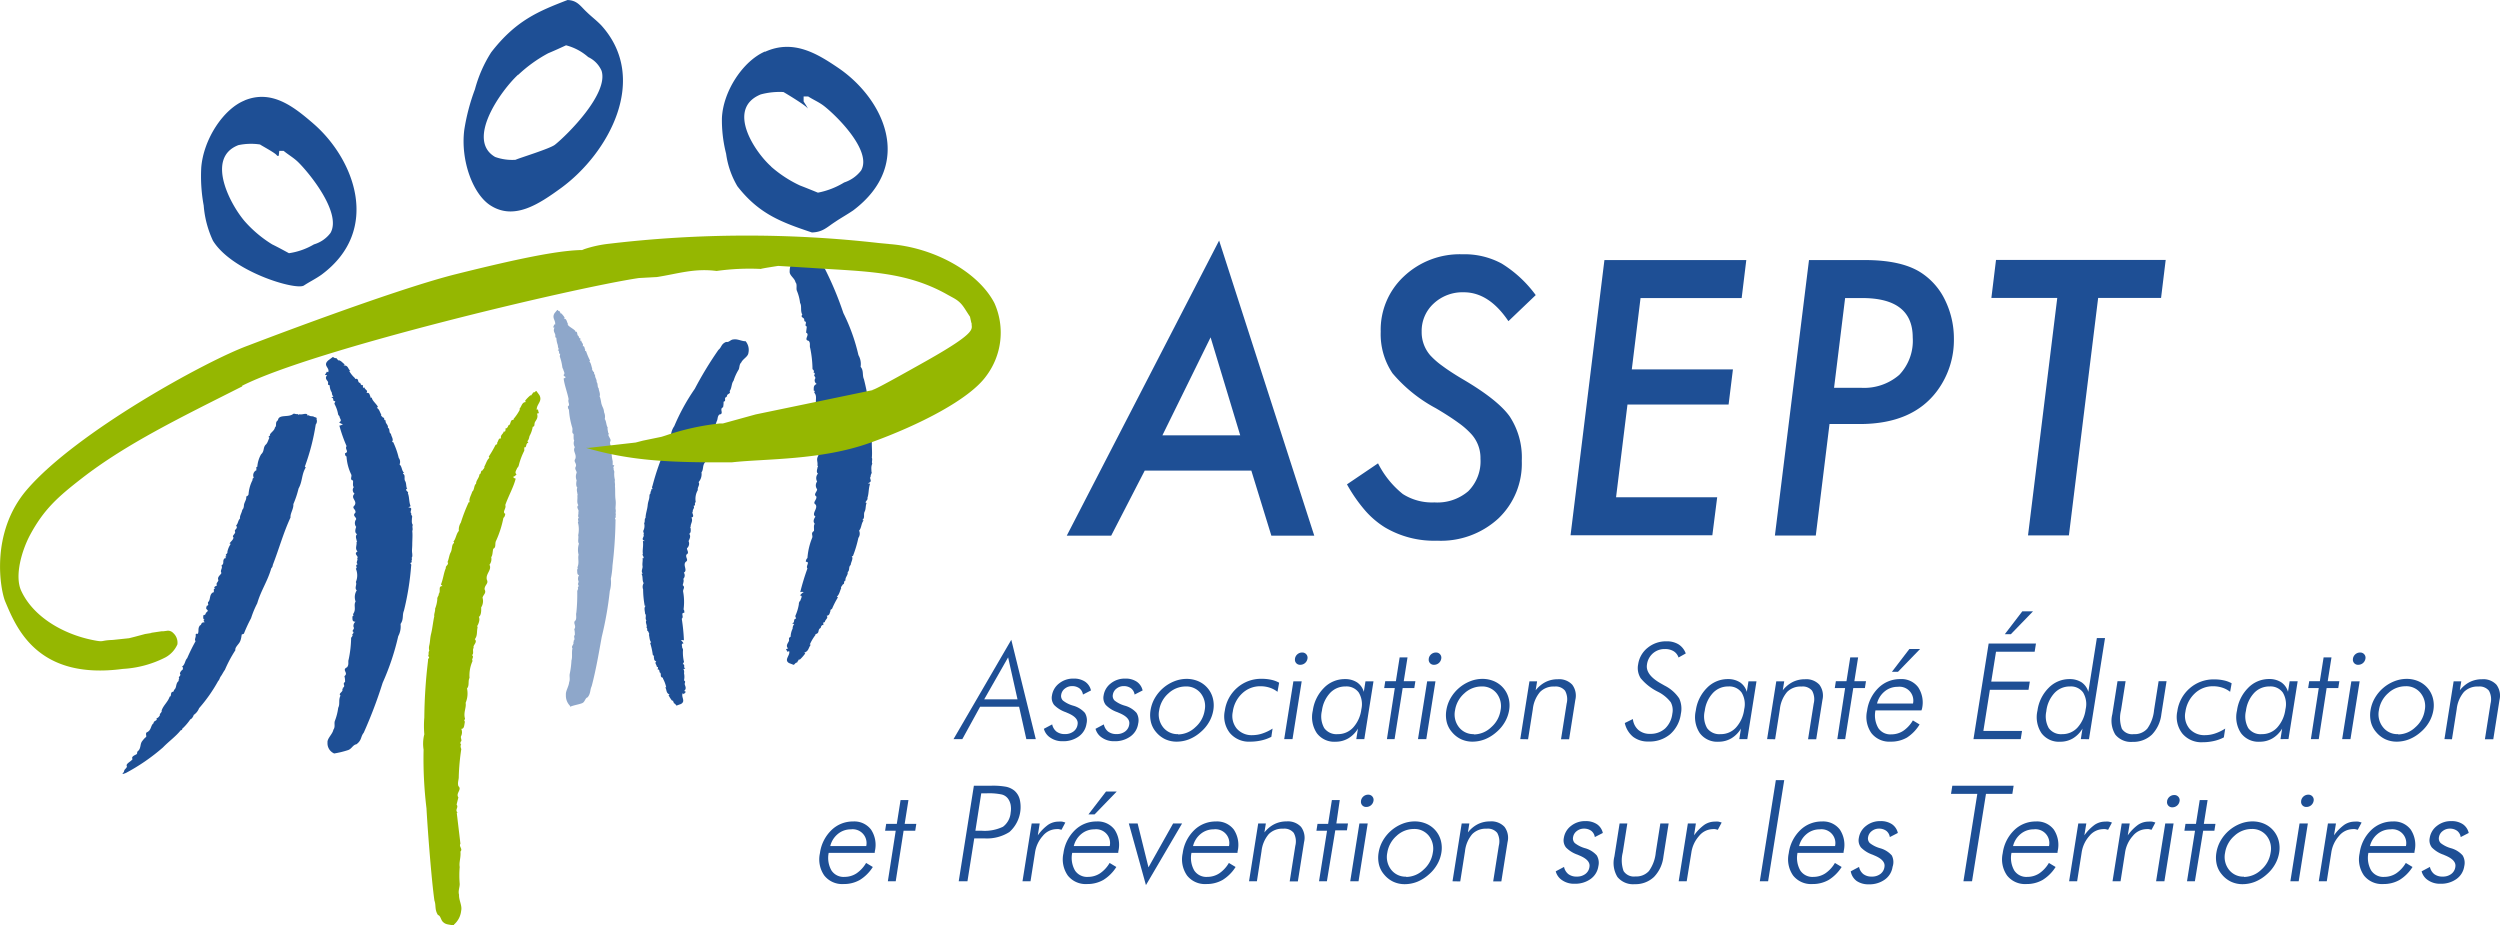 <?xml version="1.0"?>
<svg xmlns="http://www.w3.org/2000/svg" viewBox="0 0 346.09 128.05" width="200" height="74"><title>logo-asept</title><path d="M78.9,117.7a2,2,0,0,1-.56-1.5c-.05-.57.4-1.15.45-1.76.17-.4,0-.83.09-1.19a12,12,0,0,0,.23-1.82c.16-.51,0-1.06.14-1.68-.24-.29.26-.53.12-.85l.09-.14-.1,0c.38-.33-.05-.57.22-.87,0-.23,0-.46-.08-.8.37-.45-.29-.87.19-1.22.17-.4,0-.71.1-1.08a25.27,25.27,0,0,0,.12-3c.09-.14.17-.39.06-.48.1,0,.18-.28.07-.37s.17-.39,0-.6a1,1,0,0,1,.13-.74c-.31,0-.24-.41-.28-.75.19-.16,0-.23.07-.37.25-.65,0-1.17.14-1.68a2.72,2.72,0,0,1,.05-1.54c-.23-.29,0-.83-.11-1.15A3.86,3.86,0,0,0,80,92.3c.19-.16-.15-.43.14-.62-.22-.18,0-.6-.08-.8.18-.28-.37-.61,0-.94-.25-.41-.08-.8-.13-1.26v-.12c.1,0,0-.11,0-.23s-.16-.55,0-.83c-.22-.18-.17-.67-.1-1a1.31,1.31,0,0,1,0-1.05c0-.34-.36-.5-.09-.92.06-.48-.37-.61-.1-1,.24-.65-.41-1.07-.06-1.63a1,1,0,0,1-.09-.91c-.13-.2-.06-.58-.09-.92-.32-.15-.06-.57-.19-.9a10.7,10.7,0,0,1-.45-2.47c-.11-.09-.12-.21-.15-.44.39-.21-.06-.57.11-1-.2-1-.6-2-.69-2.88a.41.41,0,0,0,.29-.19c-.21-.07-.22-.18-.33-.27.29-.19.06-.48,0-.71s-.12-.2-.15-.43a6.9,6.9,0,0,0-.35-1.44l.06-.37c-.3.08,0-.46-.36-.49l.19-.16c-.11-.09-.14-.32-.16-.55a3.14,3.14,0,0,1-.2-1c-.21-.06-.12-.2-.15-.43s-.36-.5-.1-1c-.2.05-.21-.06-.12-.2l.08-.26.11.09c.14-.62-.5-.93-.06-1.63l.37-.44c.1,0,.13.21.32.16,0,.11.12.2.13.32l.1,0a3.06,3.06,0,0,1,.47.59l-.09.14c.41,0,.36.5.59.79l-.1,0c.14.32.83.61,1.07.91v.11c.4-.1.16.55.47.59a.43.43,0,0,0,.14.32l.1,0c0,.12-.06.49.13.32,0,.34.35.38.18.78.3-.07.23.3.36.5-.09.14,0,.11.12.2a9.16,9.16,0,0,0,.54,1.28l-.09.14c.23.18.27.64.4,1-.09.14.14.32.15.43.2-.05,0,.34.25.41-.07.37.27.64.2,1,.22.18.07.69.29.86,0,.34.28.75.12,1.15.1,0,.24.91.24.91.17.66.32.6.39,1.28a1.44,1.44,0,0,1,.09.92c.23.29.19.89.42,1.19-.1,0,.05.65.07.76.22.18-.09.07.05.38l.23.45c.13.32-.15.36,0,.68-.11-.09.14.32.15.43s0,0-.1.14c.16.55.11,1.14.28,1.81l0,.54c.51,0-.08.2.15.49-.09.14.13.32.06.57a3.47,3.47,0,0,0,.1,1c-.08.25.06.57,0,.83.06.57,0,1.28.08,1.86s0,.83,0,1.29a1.26,1.26,0,0,1,0,.6c.12.2-.07.37.06.57-.29.19,0,.23-.06.49a58.47,58.47,0,0,1-.42,6.21,11.11,11.11,0,0,1-.23,1.82,4.32,4.32,0,0,1-.14,1.68,48.35,48.35,0,0,1-1.12,6.38c-.4,2.22-.79,4.54-1.39,6.81-.26.53-.11,1-.57,1.55-.3.07-.36.56-.65.75s-1.36.34-1.75.55" transform="translate(0 -20)" style="fill:#8ea7ca;fill-rule:evenodd"/><path d="M110.16,55.71a2.38,2.38,0,0,0-.84,1.83c-.07.61.7.95.8,1.53.28.3.07.82.19,1.16a6.19,6.19,0,0,1,.45,1.71c.27.43,0,1.07.31,1.62-.37.43.44.4.23.79l.15.09-.16,0c.63.12-.07.61.4.76l-.1.85c.62.25-.43,1,.36,1.13.29.31.09.7.21,1a15.11,15.11,0,0,1,.32,2.93c.15.09.29.31.11.46a.18.18,0,0,1,.12.33c0,.25.29.31.1.58a.57.57,0,0,0,.25.67c-.51.22-.38.55-.42.91.31.06,0,.25.12.34.43.52,0,1.19.31,1.62a1.66,1.66,0,0,0,.15,1.52c-.37.42.07.82-.13,1.22a2.59,2.59,0,0,1,0,1.92c.32.06-.22.51.26.55-.36.3.1.58-.09.85.3.18-.57.82.06.95-.38.55-.09.85-.15,1.34v.12c.16,0,0,.12,0,.25s-.23.64.07.82a.94.94,0,0,0-.12,1.1.88.88,0,0,0,0,1.07c0,.36-.56.7-.11,1,.11.46-.57.82-.12,1.1.43.52-.63,1.3,0,1.68-.19.27-.4.67-.1,1-.19.27-.07.61-.11,1-.52.33-.07.61-.27,1a9.09,9.09,0,0,0-.63,2.74.64.64,0,0,0-.22.52c.65,0-.07.61.22.92a32.12,32.12,0,0,0-1,3.29.64.64,0,0,1,.48,0c-.34.18-.35.3-.53.45.48,0,.11.46.08.7a.65.65,0,0,0-.22.52,6.45,6.45,0,0,1-.5,1.64l.12.34c-.49.09-.06.49-.56.69l.31.06a.93.93,0,0,0-.23.64,2.73,2.73,0,0,0-.28,1.13c-.34.18-.19.27-.22.52s-.56.7-.12,1.1c-.33.06-.34.18-.19.27l.13.22.18-.15c.26.55-.77,1.22,0,1.68l.62.24c.16,0,.19-.28.52-.33,0-.12.19-.27.2-.4l.17,0a6.11,6.11,0,0,0,.74-.85l-.15-.09c.67-.24.56-.7.93-1.12l-.16,0a6.31,6.31,0,0,1,.79-1.34l0-.12c.65-.12.23-.64.73-.85a.52.52,0,0,1,.21-.4l.16,0c0-.12-.11-.46.2-.39,0-.37.55-.58.25-.89.49-.09.37-.42.56-.7-.15-.09,0-.12.19-.28a12,12,0,0,1,.81-1.58l-.15-.09c.35-.3.41-.79.61-1.19-.15-.09.2-.4.22-.52.33-.06,0-.37.38-.55-.13-.34.4-.79.28-1.13.35-.3.08-.73.43-1,0-.36.42-.91.13-1.22l.17,0a16,16,0,0,0,.76-2.53,1,1,0,0,0,.1-1c.37-.43.27-1,.64-1.43-.16,0-.16,0-.15-.09.35-.3.08-.73.28-1.12s.09-.86.3-1.25c-.18.15-.16,0-.15-.09s.37-.42.22-.52c.23-.64.13-1.22.38-2l-.32-.06c.84-.27.07-.61.44-1-.15-.09.21-.4.07-.61,0-.37-.08-.7.12-1.1-.14-.21.07-.61-.07-.82.07-.61,0-1.31,0-1.92s-.07-.83,0-1.31c0-.12.05-.49-.09-.58.19-.27-.13-.33.06-.61-.48,0,0-.25-.11-.46a34,34,0,0,0-.95-6c-.26-.55,0-1.19-.46-1.71a2.49,2.49,0,0,0-.3-1.62,26,26,0,0,0-2.09-5.83,45.1,45.1,0,0,0-2.55-6.11c-.44-.4-.22-.92-1-1.26-.49.09-.6-.37-1.08-.4-.63-.13-1.31.23-2,.23" transform="translate(0 -20)" style="fill:#1e4f95;fill-rule:evenodd"/><path d="M103.19,67.2a1.88,1.88,0,0,1,.42,1.64c-.05.55-.77.83-1,1.35-.3.27-.21.74-.37,1a6.79,6.79,0,0,0-.69,1.52c-.31.38-.22,1-.55,1.44.25.39-.45.35-.34.71l-.15.08.14,0c-.57.1,0,.55-.48.67,0,.22,0,.44-.07.77-.58.21.2.93-.51,1-.3.27-.2.63-.36.92A15.67,15.67,0,0,0,98.48,81c-.15.08-.3.27-.17.41a.18.18,0,0,0-.17.3c0,.22-.3.27-.19.52a.63.63,0,0,1-.33.59c.4.2.23.5.2.82-.28.06,0,.22-.16.3-.46.45-.23,1.06-.55,1.44a1.68,1.68,0,0,1-.4,1.36c.24.39-.21.73-.1,1.09a2.46,2.46,0,0,0-.29,1.71c-.29,0,.1.47-.32.49.25.28-.19.52-.07.76-.29.16.35.75-.21.84.23.5-.07.77-.11,1.2v.11c-.14,0,0,.11,0,.22s.09.58-.2.74c.25.28.08.68-.09,1a.85.85,0,0,1-.22,1c0,.33.36.63-.07.87-.18.41.35.75-.09,1-.47.46.31,1.18-.27,1.5a.69.69,0,0,1-.08.87c.12.25,0,.55-.08.87.4.31,0,.54.06.9a7.83,7.83,0,0,1,.06,2.46c.12.14.11.25.1.46-.56,0,0,.55-.35.82a26,26,0,0,1,.3,3,.58.58,0,0,0-.42,0c.26.17.26.28.38.42-.42,0-.17.41-.2.62.13.14.12.25.1.47a5.57,5.57,0,0,0,.15,1.47l-.17.3c.41.09,0,.44.36.63l-.28.05a.75.75,0,0,1,.09.58,2.31,2.31,0,0,1,0,1c.26.17.12.25.1.47s.36.63-.09,1c.28.06.26.17.12.25l-.16.19-.13-.14c-.32.49.46,1.1-.27,1.5l-.58.21c-.14,0-.12-.25-.39-.31,0-.11-.12-.25-.11-.36l-.14,0a4.33,4.33,0,0,1-.49-.77l.15-.08c-.54-.23-.36-.64-.61-1l.14,0a4.63,4.63,0,0,0-.45-1.21v-.11c-.55-.12-.09-.58-.49-.78a.4.4,0,0,0-.11-.36l-.14,0c0-.11.17-.41-.11-.36,0-.32-.37-.52-.07-.79-.41-.09-.25-.38-.37-.63.15-.08,0-.11-.12-.25A9.25,9.25,0,0,0,90,109l.15-.08c-.25-.28-.22-.72-.32-1.07.15-.08-.11-.36-.1-.47-.27-.06,0-.33-.24-.5.17-.3-.22-.71,0-1-.25-.28.06-.66-.19-.93,0-.33-.21-.82.09-1.09l-.14,0a13,13,0,0,1-.22-2.27,1,1,0,0,1,.08-.87c-.25-.38-.06-.9-.31-1.29.14,0,.14,0,.15-.08-.25-.28.06-.66,0-1s.07-.77,0-1.12c.13.14.14,0,.15-.08s-.25-.39-.1-.47c-.09-.58.1-1.09,0-1.78l.28,0c-.68-.26,0-.55-.2-.93.15-.08-.11-.36,0-.55s.2-.62.09-1c.16-.19,0-.54.2-.73,0-.55.24-1.17.29-1.72s.2-.74.24-1.17c0-.11,0-.44.18-.51-.12-.25.17-.3.05-.55.42,0,0-.22.18-.41a34.49,34.49,0,0,1,1.87-5.37c.32-.49.23-1.06.69-1.52A2.6,2.6,0,0,1,93.34,79a28.64,28.64,0,0,1,2.84-5.17,50.56,50.56,0,0,1,3.28-5.4c.45-.35.35-.81,1.07-1.1.41.09.59-.32,1-.34.57-.1,1.1.24,1.66.25" transform="translate(0 -20)" style="fill:#1e4f95;fill-rule:evenodd"/><path d="M62.84,148a2.91,2.91,0,0,0,1-1.91c.17-.73-.34-1.48-.29-2.23-.16-.5.11-1.06.09-1.52a13.37,13.37,0,0,1,0-2.32c-.12-.65.19-1.34.1-2.13.37-.38-.25-.68,0-1.09l-.51-4.29.13,0c-.45-.42.18-.73-.15-1.12.07-.29.14-.59.25-1-.42-.57.54-1.1,0-1.56-.16-.5.08-.91.05-1.37a31.37,31.37,0,0,1,.35-3.77c-.09-.18-.16-.5,0-.62-.13,0-.19-.35,0-.47.07-.29-.16-.5,0-.76a1.19,1.19,0,0,0,0-.94c.43,0,.4-.52.5-1-.22-.21.07-.29,0-.47-.22-.82.22-1.49.1-2.13a3.33,3.33,0,0,0,.19-2c.36-.37.11-1.05.35-1.45a4.86,4.86,0,0,1,.43-2.37c-.23-.21.27-.55-.09-.79.33-.23,0-.76.24-1-.19-.36.6-.78.15-1.2.4-.52.24-1,.38-1.61l0-.14c-.13,0,0-.14.07-.29s.3-.7.11-1.05c.33-.22.34-.84.32-1.31a1.64,1.64,0,0,0,.19-1.35c.11-.44.57-.63.28-1.16,0-.62.6-.78.32-1.32-.22-.83.74-1.36.36-2.08A1.25,1.25,0,0,0,68,97.13c.21-.26.18-.73.28-1.16.46-.2.17-.73.41-1.14a14.28,14.28,0,0,0,1-3.14c.16-.12.2-.26.26-.55-.48-.27.18-.73,0-1.23.45-1.28,1.16-2.5,1.44-3.66a.47.47,0,0,1-.36-.24c.3-.08.33-.23.49-.34-.35-.24,0-.62.08-.9.16-.12.2-.26.27-.55a9.45,9.45,0,0,1,.71-1.83l0-.47c.39.1.14-.58.57-.63L73,81.06c.17-.11.24-.4.3-.69a4.09,4.09,0,0,0,.45-1.28c.3-.08.2-.26.27-.55s.57-.63.31-1.31c.26.06.3-.09.2-.26l-.06-.32-.16.11c-.09-.79.84-1.18.36-2.07l-.42-.57c-.13,0-.2.26-.46.2,0,.15-.2.26-.23.41l-.14,0a5.07,5.07,0,0,0-.73.75l.1.18c-.56,0-.57.64-.93,1l.13,0A6.69,6.69,0,0,1,71.09,78l0,.14c-.52-.12-.31.7-.73.75a.58.58,0,0,1-.24.4l-.13,0c0,.14,0,.62-.24.41-.1.44-.53.49-.38,1-.39-.09-.36.37-.57.63.1.18,0,.15-.2.26a14.64,14.64,0,0,1-.94,1.62l.09.18c-.33.23-.47.81-.71,1.22.1.18-.24.41-.27.55-.26-.06-.11.44-.41.52,0,.47-.47.81-.45,1.28-.33.23-.21.87-.54,1.1-.1.43-.51,1-.35,1.46l-.13,0a22.52,22.52,0,0,0-1.09,2.82,1.8,1.8,0,0,0-.28,1.16c-.37.38-.41,1.14-.78,1.51.13,0,.13,0,.09.18-.33.22-.21.87-.44,1.28s-.25,1-.48,1.42c.16-.11.13,0,.09.18s-.37.37-.27.55c-.31.69-.35,1.46-.69,2.3l.22.21c-.69,0-.17.73-.54,1.1.1.18-.23.4-.18.73a4.48,4.48,0,0,1-.31,1.31c.06.32-.18.73-.11,1.05-.17.73-.25,1.64-.43,2.37s-.12,1.05-.26,1.64a1.51,1.51,0,0,0,0,.76c-.2.26,0,.47-.17.73.36.24-.07.29,0,.61a70.67,70.67,0,0,0-.52,7.9,13.79,13.79,0,0,0,0,2.32,5.21,5.21,0,0,0-.1,2.13,57.08,57.08,0,0,0,.4,8.12c.15,2.81.69,9.89,1.1,12.77.25.68,0,1.23.49,2,.39.1.38.71.74,1,.45.42,1,.26,1.53.53" transform="translate(0 -20)" style="fill:#95b701;fill-rule:evenodd"/><path d="M46.19,124.27a1.52,1.52,0,0,1-.85-1.47c-.07-.57.71-1.18.81-1.78.3-.41.08-.83.2-1.2a7.7,7.7,0,0,0,.47-1.84c.28-.52,0-1.06.32-1.69-.38-.28.45-.55.24-.86l.15-.14-.17,0c.65-.36-.07-.57.41-.89,0-.23,0-.46-.09-.8.63-.47-.44-.85.37-1.23.3-.41.09-.72.22-1.09a15.55,15.55,0,0,0,.34-3c.15-.15.3-.41.11-.49.17,0,.31-.29.13-.37s.3-.41.1-.6a.73.73,0,0,1,.26-.75c-.52,0-.39-.39-.43-.73.32-.18,0-.23.13-.38.44-.66,0-1.17.32-1.69a1.73,1.73,0,0,1,.16-1.55c-.37-.28.07-.83-.13-1.14a2.36,2.36,0,0,0,0-1.86c.32-.18-.22-.42.27-.63-.36-.16.1-.6-.09-.8.31-.29-.58-.59.06-.95-.39-.39-.09-.8-.14-1.25V95c.17,0,0-.11,0-.23s-.23-.54.07-.83c-.36-.17-.25-.65-.12-1a.86.86,0,0,1,0-1.06c0-.34-.57-.48-.11-.91.12-.49-.58-.59-.12-1,.44-.67-.63-1,0-1.63a.64.64,0,0,1-.1-.91c-.2-.2-.07-.57-.11-.91-.53-.13-.07-.57-.27-.88a6.68,6.68,0,0,1-.63-2.45c-.18-.08-.19-.2-.22-.43.66-.24-.07-.57.23-1a20.53,20.53,0,0,1-1-2.84.9.9,0,0,0,.49-.21c-.35-.05-.36-.17-.54-.25.49-.21.12-.49.09-.72s-.19-.2-.22-.43a4.55,4.55,0,0,0-.51-1.42l.13-.37c-.5.09-.06-.46-.57-.48l.32-.17c-.18-.08-.21-.31-.24-.54a1.94,1.94,0,0,1-.29-1c-.35-.05-.19-.19-.22-.42s-.57-.48-.12-1c-.34.06-.35-.05-.19-.2l.14-.26.18.08c.27-.63-.79-.9,0-1.63l.63-.47c.17,0,.2.2.53.14,0,.12.2.2.21.31l.17,0c.36.16.37.28.75.56l-.15.14c.68,0,.56.48.94.76l-.17,0a3.64,3.64,0,0,0,.8,1v.11c.67-.12.24.54.75.56a.33.33,0,0,0,.2.31l.17,0c0,.11-.11.49.21.31,0,.34.55.36.26.77.5-.09.38.28.57.48-.15.15,0,.11.19.2,0,.34.61.82.83,1.24l-.15.15c.36.17.41.62.62.93-.15.14.21.31.22.42.33-.06,0,.34.39.39-.13.37.41.62.29,1,.36.17.08.68.44.85,0,.34.43.74.13,1.14l.17,0a10.86,10.86,0,0,1,.77,2.19.89.89,0,0,1,.11.91c.37.28.27.88.65,1.16-.17,0-.17,0-.15.14.36.17.08.68.28,1s.09.8.3,1.11c-.18-.08-.17,0-.15.14s.37.28.22.43c.23.54.13,1.14.38,1.79l-.33.18c.85,0,.07.57.45.85-.16.14.21.31.07.57,0,.34-.09.71.12,1-.14.26.06.57-.08.83.07.57,0,1.29,0,1.85s-.08.83,0,1.29c0,.12.06.46-.1.6.19.2-.13.37.07.57-.49.21,0,.23-.12.49a37.84,37.84,0,0,1-1,6.24c-.27.63,0,1.17-.47,1.84a2.86,2.86,0,0,1-.32,1.69,34.4,34.4,0,0,1-2.16,6.46,63.43,63.43,0,0,1-2.62,6.91c-.45.55-.23,1-1,1.59-.51.09-.62.58-1.11.79a12.52,12.52,0,0,1-2,.49" transform="translate(0 -20)" style="fill:#1e4f95;fill-rule:evenodd"/><path d="M41.29,77.41l-.13-.11c-.16.11-.41-.11-.57,0-.64.54-2,0-2.11.87-.47.32-.1.76-.42,1-.06.43-.52.65-.7,1,.13.11-.17.22-.19.32l.13.11c-.19.33-.25.76-.56,1-.34.43-.12.86-.6,1.3a4.07,4.07,0,0,0-.52,1.73c-.29,0,0,.22-.19.32l.13.11a.79.79,0,0,0-.43,1.08c-.16.11-.16.11-.17.22v.1a5.06,5.06,0,0,0-.55,1.95c0,.11-.19.32-.33.32.08.43-.25.76-.31,1.19,0,.22-.07.54-.23.65-.06.44-.4.87-.3,1.19-.33.33-.23.65-.56,1,.37.43-.36.54-.12.87,0,.33-.5.54-.24.76,0,.33-.36.54-.55.86.15,0,.15,0,.13.11a2.87,2.87,0,0,0-.43,1.08c.11.22-.47.32-.07.54-.43,0,.1.32-.33.32-.34.43.06.65-.42,1,.24.32-.23.65,0,1,0,.22-.64.54-.42,1,0,.22-.34.43-.23.65s-.3.11-.34.43l.13.11c-.28,0-.17.22-.18.32s0,.22-.17.22c-.48.32-.28,1-.61,1.3-.17.22.22.43-.22.54,0,.22-.19.32.07.54s-.19.32-.21.54-.46.22-.33.33c0,.22-.06.43.21.54-.14,0-.14,0-.15.11s.13.11.11.22c-.57,0-.33.32-.63.43-.34.43-.1.76-.3,1.19a.18.18,0,0,0-.3.11c.1.32-.23.65,0,.87a26,26,0,0,0-1.17,2.37c-.33.33-.26.87-.73,1.19.27.11.11.22.09.44-.29,0,0,.11-.16.11a.62.62,0,0,0-.2.43c.25.22-.34.43-.09.65-.16.11,0,.32-.2.43-.34.43-.12.87-.59,1.19.14,0,0,.22-.17.22-.3.1-.09.65-.37.65-.25.76-.87,1.19-1.12,1.94.11.22-.34.43-.23.65-.17.22-.19.32-.49.43.24.33-.47.33-.37.65-.47.32-.27,1-1,1.3-.17.22.07.54-.09.65s-.33.32-.5.54c-.34.43-.13,1-.62,1.41-.16.11,0,.32-.2.43s-.76.32-.52.65c-.19.32-.78.54-.83.87.11.22,0,.32-.21.54s-.06.43-.36.54c.11.22.28,0,.43,0a27.29,27.29,0,0,0,5.18-3.56c.83-.86,1.77-1.51,2.46-2.38.28,0,.19-.33.33-.32a7.58,7.58,0,0,0,1-1.19c.3-.11.35-.43.5-.54h-.14a2,2,0,0,0,.85-1,21.31,21.31,0,0,0,2.65-3.78c.16-.11.2-.43.37-.65s.37-.65.55-.87A17.94,17.94,0,0,1,32.59,110c-.1-.33.39-.76.58-1.08s.25-.76.29-1.08l.3-.11a20.13,20.13,0,0,1,1-2.16,12.84,12.84,0,0,1,.85-2.05c.54-1.84,1.41-3,1.95-4.86a.62.62,0,0,0,.2-.44c.88-2.27,1.46-4.43,2.46-6.59-.07-.54.45-1.19.39-1.84a13.14,13.14,0,0,0,.72-2.16c.56-1,.4-1.95,1-2.92l-.13-.11a30.37,30.37,0,0,0,1.51-5.84.74.74,0,0,0,.1-.76c.17-.22-.25-.22-.38-.32s-.57,0-.68-.22l-.15.11c-.07-.54-.7-.11-1.11-.22Z" transform="translate(0 -20)" style="fill:#1e4f95;fill-rule:evenodd"/><path d="M77.39,43.54l0-.22a.77.77,0,0,1-.05.16l0,.06" transform="translate(0 -20)" style="fill:#00a995;fill-rule:evenodd"/><path d="M33.53,73.49c-8.4,4.25-16,7.9-22.25,12.76C8,88.8,6.07,90.51,4.16,94.06,3,96.24,2,99.73,2.93,101.77c1.67,3.64,5.83,6,9.85,6.82,1.77.36,1,.06,2.82,0l2.27-.24,0,0,.79-.2,1.42-.38.93-.15-.2,0,1.55-.23-.12,0,.36,0,.61-.08a1,1,0,0,1,.77.32,1.8,1.8,0,0,1,.58,1.57A3.77,3.77,0,0,1,22.91,111,14.74,14.74,0,0,1,17,112.6C5.16,114.18,2.26,106.9.74,103.31c-.66-1.5-2.2-9.5,3-15.54,6.89-8,24.89-17.85,30.6-19.93,0,0,19.94-7.68,28.79-9.89S77,54.75,80.21,54.62l.36,0,.34-.14a16.47,16.47,0,0,1,3.42-.74,162.05,162.05,0,0,1,37.31-.1l1.49.14h-.07c6.26.46,12.4,3.9,14.61,8.19a10,10,0,0,1-1.17,10.12c-2.31,3.18-9.15,6.72-16,9.19S105.95,83.48,101.34,84c-8.62.05-14-.19-20.2-2l.36,0L88,81.26,89,81l2.57-.53.57-.18a34.27,34.27,0,0,1,7.53-1.67l.41,0,4.53-1.25L120.84,74l-.13,0c.34-.09.7-.19,7.57-4.06,7.42-4.19,6.14-4.4,6.21-5.29l.06.41-.27-1.22c-.92-1.36-1.08-1.94-2.37-2.64l-.73-.4c-5.83-3.31-11.53-3.2-18.83-3.71l-4.62-.28s-2.43.37-2.38.42a32.9,32.9,0,0,0-6.15.28c-3.09-.4-5.32.38-8.25.84l-2.52.14c-9,1.35-45,9.89-54.91,14.91" transform="translate(0 -20)" style="fill:#95b701;fill-rule:evenodd"/><path d="M71.73,30.37h0a19.38,19.38,0,0,1,4.16-3c.82-.34,1.65-.72,2.47-1.1a7.49,7.49,0,0,1,3.07,1.63,3.74,3.74,0,0,1,1.85,1.9c1,3.17-4.76,8.88-6.45,10.23-.7.56-5.14,1.9-5.45,2.09a7,7,0,0,1-2.83-.39c-4.09-2.35.79-9.19,3.18-11.4M68,48.5c3.26,2,6.64-.27,9.68-2.48,6.54-4.78,12.26-15.08,5.57-22.5-.68-.71-1.37-1.21-2-1.83-.92-.85-1.3-1.63-2.68-1.69C74.5,21.57,71.4,22.85,68,27.24a18.28,18.28,0,0,0-2.25,5.12A28.35,28.35,0,0,0,64.27,38C63.74,42.26,65.5,47,68,48.5Z" transform="translate(0 -20)" style="fill:#1e4f95;fill-rule:evenodd"/><path d="M34,50.77h0c-2-2.22-5.65-8.89-1-10.68A8.44,8.44,0,0,1,36,40c.28.21,2.37,1.3,2.35,1.57h.24l.07-.69.6,0c.64.53,1.32.91,1.93,1.48,1.46,1.38,6.18,7.08,4.56,9.89a4.42,4.42,0,0,1-2.29,1.58A9.43,9.43,0,0,1,40,55.05c-.77-.42-1.54-.84-2.32-1.22A16.75,16.75,0,0,1,34,50.77m-.14-16.86c-2.91,1.16-5.68,5.33-6,9.28a22.32,22.32,0,0,0,.34,5.26,14,14,0,0,0,1.28,4.87c2.66,4.3,11.46,6.9,12.58,6.21.77-.51,1.59-.9,2.43-1.49,8.38-6.19,4.56-16.09-1.19-21C40.61,34.72,37.58,32.35,33.83,33.91Z" transform="translate(0 -20)" style="fill:#1e4f95;fill-rule:evenodd"/><path d="M106.78,43.07h0c-2.22-1.94-6.34-8-1.47-10a10.07,10.07,0,0,1,3.15-.33c.31.17,3.35,2,3.33,2.27.13,0-.6-1-.54-1,0-.22,0-.48,0-.66l.63,0c.7.45,1.44.76,2.1,1.25,1.6,1.2,6.82,6.23,5.23,9a4.87,4.87,0,0,1-2.35,1.66,10.88,10.88,0,0,1-3.63,1.41c-.83-.34-1.67-.68-2.5-1a16.79,16.79,0,0,1-4-2.62m-.85-15.91c-3,1.31-5.77,5.45-5.94,9.2a18.84,18.84,0,0,0,.58,4.94,12,12,0,0,0,1.56,4.5c3,3.86,6.14,5,10.32,6.4,1.52-.05,2.07-.73,3.22-1.47.79-.54,1.64-1,2.5-1.59,8.58-6.47,4.15-15.53-2.13-19.76C113.12,27.42,109.83,25.4,105.93,27.16Z" transform="translate(0 -20)" style="fill:#1e4f95;fill-rule:evenodd"/><path d="M158.47,85.15l-4.64,9h-6.15l21.09-40.85,13.17,40.85H176l-2.77-9Zm2.45-4.89h10.77l-4.1-13.56Z" transform="translate(0 -20)" style="fill:#1e4f95"/><path d="M212.6,60.85l-3.78,3.61q-2.69-4-6.18-4a5.85,5.85,0,0,0-4.17,1.56,5.13,5.13,0,0,0-1.66,3.9A4.88,4.88,0,0,0,198,69.19a11,11,0,0,0,1.67,1.46q1.1.82,2.75,1.8,4.91,2.87,6.57,5.19a10.33,10.33,0,0,1,1.68,6.15,10.47,10.47,0,0,1-3.26,8,11.76,11.76,0,0,1-8.47,3.06A13.35,13.35,0,0,1,191.71,93a12.14,12.14,0,0,1-2.77-2.38,21.41,21.41,0,0,1-2.47-3.57l4.3-2.91a12.82,12.82,0,0,0,3.43,4.25,7.53,7.53,0,0,0,4.37,1.16A6.58,6.58,0,0,0,203.26,88a5.85,5.85,0,0,0,1.69-4.5,4.9,4.9,0,0,0-1.24-3.38,11.07,11.07,0,0,0-1.84-1.61q-1.22-.89-3.1-2a20.47,20.47,0,0,1-6-4.84,9.7,9.7,0,0,1-1.63-5.75,10.09,10.09,0,0,1,3.21-7.66,11.27,11.27,0,0,1,8.1-3.06,10.79,10.79,0,0,1,5.43,1.28A16.67,16.67,0,0,1,212.6,60.85Z" transform="translate(0 -20)" style="fill:#1e4f95"/><path d="M241.75,56l-.64,5.26h-14l-1.21,9.88h14L239.3,76h-14l-1.58,12.84h14l-.67,5.26H217.42L222.11,56Z" transform="translate(0 -20)" style="fill:#1e4f95"/><path d="M250.43,56h7.73q5,0,7.68,1.68a9.3,9.3,0,0,1,3.41,3.83,12.12,12.12,0,0,1,1.24,5.36,11.82,11.82,0,0,1-2.3,7.21q-3.41,4.62-10.75,4.62h-4.17l-1.9,15.44h-5.66Zm5,5.26-1.53,12.42h3.68a7.42,7.42,0,0,0,5.35-1.79,6.84,6.84,0,0,0,1.86-5.17q0-5.46-7-5.46Z" transform="translate(0 -20)" style="fill:#1e4f95"/><path d="M290.46,61.24l-4.05,32.88h-5.66l4.05-32.88h-9.12l.64-5.26h23.49l-.64,5.26Z" transform="translate(0 -20)" style="fill:#1e4f95"/><path d="M132,122.32l8-13.75,3.39,13.75h-1.31l-1-4.48h-5.4l-2.46,4.48Zm4.25-5.51h4.61L139.56,111Z" transform="translate(0 -20)" style="fill:#1e4f95"/><path d="M144.51,120.89l1.15-.61a1.7,1.7,0,0,0,.6,1,1.87,1.87,0,0,0,1.17.34,1.89,1.89,0,0,0,1.18-.36,1.43,1.43,0,0,0,.57-1q.15-.92-1.39-1.56l-.25-.11a4.12,4.12,0,0,1-1.61-1,1.6,1.6,0,0,1-.3-1.31,2.59,2.59,0,0,1,1-1.68,3.09,3.09,0,0,1,2-.66,2.76,2.76,0,0,1,1.59.43,2,2,0,0,1,.81,1.21l-1.11.57a1.33,1.33,0,0,0-.5-.87,1.68,1.68,0,0,0-1-.3,1.58,1.58,0,0,0-1,.34,1.31,1.31,0,0,0-.51.84.9.9,0,0,0,.24.82,4.07,4.07,0,0,0,1.42.71,3.35,3.35,0,0,1,1.62,1,2,2,0,0,1,.22,1.5,2.62,2.62,0,0,1-1.07,1.76,3.63,3.63,0,0,1-2.22.66,2.87,2.87,0,0,1-1.68-.47A2.1,2.1,0,0,1,144.51,120.89Z" transform="translate(0 -20)" style="fill:#1e4f95"/><path d="M151.66,120.89l1.15-.61a1.7,1.7,0,0,0,.6,1,1.87,1.87,0,0,0,1.17.34,1.89,1.89,0,0,0,1.18-.36,1.43,1.43,0,0,0,.57-1q.15-.92-1.39-1.56l-.25-.11a4.12,4.12,0,0,1-1.61-1,1.6,1.6,0,0,1-.3-1.31,2.59,2.59,0,0,1,1-1.68,3.09,3.09,0,0,1,2-.66,2.76,2.76,0,0,1,1.59.43,2,2,0,0,1,.81,1.21l-1.11.57a1.33,1.33,0,0,0-.5-.87,1.68,1.68,0,0,0-1-.3,1.58,1.58,0,0,0-1,.34,1.31,1.31,0,0,0-.51.84.9.9,0,0,0,.24.82,4.07,4.07,0,0,0,1.42.71,3.35,3.35,0,0,1,1.62,1,2,2,0,0,1,.22,1.5,2.62,2.62,0,0,1-1.07,1.76,3.63,3.63,0,0,1-2.22.66,2.87,2.87,0,0,1-1.68-.47A2.1,2.1,0,0,1,151.66,120.89Z" transform="translate(0 -20)" style="fill:#1e4f95"/><path d="M162.89,122.67a3.75,3.75,0,0,1-1.59-.34,3.71,3.71,0,0,1-1.27-1,3.31,3.31,0,0,1-.7-1.37,4.16,4.16,0,0,1-.05-1.66,4.86,4.86,0,0,1,.59-1.66,5.43,5.43,0,0,1,2.7-2.33,4.67,4.67,0,0,1,1.7-.33,4.05,4.05,0,0,1,1.63.33,3.51,3.51,0,0,1,2,2.34,4,4,0,0,1,.07,1.65,4.79,4.79,0,0,1-.59,1.65,5.26,5.26,0,0,1-1.16,1.39,5.51,5.51,0,0,1-1.6,1A4.73,4.73,0,0,1,162.89,122.67Zm.2-1a3.5,3.5,0,0,0,2.39-1,3.86,3.86,0,0,0,1.29-2.34,2.87,2.87,0,0,0-.54-2.35,2.53,2.53,0,0,0-2.09-.95,3.49,3.49,0,0,0-2.38.95,3.88,3.88,0,0,0-1.29,2.35,2.86,2.86,0,0,0,.54,2.34A2.52,2.52,0,0,0,163.09,121.63Z" transform="translate(0 -20)" style="fill:#1e4f95"/><path d="M176.85,115.77a3.53,3.53,0,0,0-1.1-.58,4.12,4.12,0,0,0-1.27-.19,3.6,3.6,0,0,0-2.53,1,4.24,4.24,0,0,0-1.29,2.54,2.76,2.76,0,0,0,.55,2.32,2.73,2.73,0,0,0,2.2.91,4.37,4.37,0,0,0,1.35-.23,6.23,6.23,0,0,0,1.41-.68L176,122a5.62,5.62,0,0,1-1.38.5,7,7,0,0,1-1.55.17,3.43,3.43,0,0,1-2.82-1.21,3.73,3.73,0,0,1-.69-3.08,5.13,5.13,0,0,1,1.73-3.19,5,5,0,0,1,3.38-1.22,6.06,6.06,0,0,1,1.34.14,3.88,3.88,0,0,1,1.07.4Z" transform="translate(0 -20)" style="fill:#1e4f95"/><path d="M177.78,122.32l1.27-8h1.15l-1.27,8Zm1.49-11.14a1,1,0,0,1,1-.85.72.72,0,0,1,.57.25.7.7,0,0,1,.16.6,1,1,0,0,1-.34.61,1,1,0,0,1-.66.24.7.7,0,0,1-.72-.85Z" transform="translate(0 -20)" style="fill:#1e4f95"/><path d="M187.76,122.32l.23-1.46a3.83,3.83,0,0,1-1.33,1.35,3.44,3.44,0,0,1-1.77.47,3,3,0,0,1-2.59-1.18,4,4,0,0,1-.56-3.13,5.48,5.48,0,0,1,1.54-3.14,4,4,0,0,1,2.88-1.22,3,3,0,0,1,1.7.45,2.34,2.34,0,0,1,.94,1.32l.23-1.46h1.11l-1.27,8ZM183,118.4a3.3,3.3,0,0,0,.32,2.39,2.09,2.09,0,0,0,1.87.84,2.83,2.83,0,0,0,2.14-.92,4.6,4.6,0,0,0,1.13-2.52,3.12,3.12,0,0,0-.36-2.32,2.09,2.09,0,0,0-1.84-.84,2.86,2.86,0,0,0-2.13.9A4.43,4.43,0,0,0,183,118.4Z" transform="translate(0 -20)" style="fill:#1e4f95"/><path d="M193.09,115.25h-1.47l.15-.95h1.47l.52-3.29h1.09l-.52,3.29h1.61l-.15.95h-1.61l-1.12,7.07H192Z" transform="translate(0 -20)" style="fill:#1e4f95"/><path d="M196.3,122.32l1.27-8h1.15l-1.27,8Zm1.49-11.14a1,1,0,0,1,1-.85.72.72,0,0,1,.57.25.7.7,0,0,1,.16.6,1,1,0,0,1-.34.61,1,1,0,0,1-.66.24.7.7,0,0,1-.72-.85Z" transform="translate(0 -20)" style="fill:#1e4f95"/><path d="M203.85,122.67a3.75,3.75,0,0,1-1.59-.34,3.7,3.7,0,0,1-1.27-1,3.31,3.31,0,0,1-.71-1.37,4.16,4.16,0,0,1-.05-1.66,4.86,4.86,0,0,1,.59-1.66,5.42,5.42,0,0,1,2.7-2.33,4.67,4.67,0,0,1,1.7-.33,4.05,4.05,0,0,1,1.63.33,3.51,3.51,0,0,1,2,2.34,4,4,0,0,1,.07,1.65,4.8,4.8,0,0,1-.59,1.65,5.28,5.28,0,0,1-1.16,1.39,5.52,5.52,0,0,1-1.6,1A4.73,4.73,0,0,1,203.85,122.67Zm.2-1a3.5,3.5,0,0,0,2.39-1,3.86,3.86,0,0,0,1.29-2.34,2.87,2.87,0,0,0-.54-2.35,2.53,2.53,0,0,0-2.09-.95,3.49,3.49,0,0,0-2.38.95,3.88,3.88,0,0,0-1.29,2.35,2.86,2.86,0,0,0,.54,2.34A2.52,2.52,0,0,0,204,121.63Z" transform="translate(0 -20)" style="fill:#1e4f95"/><path d="M210.46,122.32l1.27-8h1.06l-.2,1.24a4.12,4.12,0,0,1,1.38-1.15,3.74,3.74,0,0,1,1.69-.38,2.47,2.47,0,0,1,2,.76,2.53,2.53,0,0,1,.42,2.11l-.86,5.44H216.1l.78-4.94a2.44,2.44,0,0,0-.22-1.78,1.66,1.66,0,0,0-1.46-.58,2.63,2.63,0,0,0-2,.75,4.37,4.37,0,0,0-1,2.37l-.66,4.18Z" transform="translate(0 -20)" style="fill:#1e4f95"/><path d="M224.93,120.09l1.12-.55a2.33,2.33,0,0,0,.76,1.51,2.38,2.38,0,0,0,1.62.54,3,3,0,0,0,2.08-.74,3.35,3.35,0,0,0,1-2.05,2.33,2.33,0,0,0-.22-1.59,5.13,5.13,0,0,0-1.8-1.46,7.29,7.29,0,0,1-2.36-1.86,2.64,2.64,0,0,1-.35-1.93,3.57,3.57,0,0,1,1.32-2.29,4,4,0,0,1,2.61-.89,3.08,3.08,0,0,1,1.66.42,2.51,2.51,0,0,1,1,1.26l-1,.56a1.61,1.61,0,0,0-.68-.87,2.25,2.25,0,0,0-1.2-.3,2.44,2.44,0,0,0-1.64.57A2.47,2.47,0,0,0,228,112q-.22,1.39,1.88,2.59l.58.33a5.28,5.28,0,0,1,2,1.76,3.4,3.4,0,0,1,.23,2.15,4.53,4.53,0,0,1-1.49,2.82,4.41,4.41,0,0,1-3,1,3.34,3.34,0,0,1-2.12-.65A3.4,3.4,0,0,1,224.93,120.09Z" transform="translate(0 -20)" style="fill:#1e4f95"/><path d="M240.78,122.32l.23-1.46a3.83,3.83,0,0,1-1.33,1.35,3.44,3.44,0,0,1-1.77.47,3,3,0,0,1-2.59-1.18,4,4,0,0,1-.56-3.13,5.48,5.48,0,0,1,1.54-3.14,4,4,0,0,1,2.88-1.22,3,3,0,0,1,1.7.45,2.35,2.35,0,0,1,.94,1.32l.23-1.46h1.11l-1.27,8ZM236,118.4a3.3,3.3,0,0,0,.32,2.39,2.09,2.09,0,0,0,1.87.84,2.83,2.83,0,0,0,2.14-.92,4.6,4.6,0,0,0,1.13-2.52,3.11,3.11,0,0,0-.36-2.32,2.09,2.09,0,0,0-1.84-.84,2.86,2.86,0,0,0-2.13.9A4.43,4.43,0,0,0,236,118.4Z" transform="translate(0 -20)" style="fill:#1e4f95"/><path d="M244.63,122.32l1.27-8H247l-.2,1.24a4.12,4.12,0,0,1,1.38-1.15,3.74,3.74,0,0,1,1.69-.38,2.47,2.47,0,0,1,2,.76,2.53,2.53,0,0,1,.42,2.11l-.86,5.44h-1.13l.78-4.94a2.44,2.44,0,0,0-.22-1.78,1.66,1.66,0,0,0-1.46-.58,2.63,2.63,0,0,0-2,.75,4.37,4.37,0,0,0-1,2.37l-.66,4.18Z" transform="translate(0 -20)" style="fill:#1e4f95"/><path d="M255.43,115.25H254l.15-.95h1.47l.52-3.29h1.09l-.52,3.29h1.61l-.15.95h-1.61l-1.12,7.07h-1.09Z" transform="translate(0 -20)" style="fill:#1e4f95"/><path d="M266,118.34h-6.37a3.51,3.51,0,0,0,.39,2.44,2,2,0,0,0,1.82.88,3,3,0,0,0,1.63-.48,4.44,4.44,0,0,0,1.34-1.45l.93.56A5.61,5.61,0,0,1,264,122.1a4.42,4.42,0,0,1-2.27.57,3.15,3.15,0,0,1-2.66-1.18,3.9,3.9,0,0,1-.6-3.09,5.41,5.41,0,0,1,1.58-3.18,4.23,4.23,0,0,1,3-1.21,2.89,2.89,0,0,1,2.49,1.12,3.83,3.83,0,0,1,.53,3Zm-1.17-.95a1.92,1.92,0,0,0-2.13-2.31,2.78,2.78,0,0,0-1.79.63,3.11,3.11,0,0,0-1.06,1.68ZM261.91,113l2.42-3.16h1.48L262.75,113Z" transform="translate(0 -20)" style="fill:#1e4f95"/><path d="M273.2,122.32l2.1-13.23h6.55l-.18,1.13h-5.35l-.66,4.14H281l-.18,1.13h-5.35l-.9,5.7h5.35l-.18,1.13Zm4.34-14.53,2.42-3.16h1.48l-3.06,3.16Z" transform="translate(0 -20)" style="fill:#1e4f95"/><path d="M288.06,122.32l.23-1.46a3.81,3.81,0,0,1-1.33,1.36,3.41,3.41,0,0,1-1.75.46,3,3,0,0,1-2.59-1.18,4,4,0,0,1-.56-3.13,5.48,5.48,0,0,1,1.54-3.14,4,4,0,0,1,2.88-1.22,3,3,0,0,1,1.69.45,2.37,2.37,0,0,1,.93,1.32l1.18-7.45h1.13l-2.22,14Zm-4.76-3.92a3.3,3.3,0,0,0,.32,2.39,2.09,2.09,0,0,0,1.87.84,2.81,2.81,0,0,0,2.12-.92,4.62,4.62,0,0,0,1.12-2.52,3.14,3.14,0,0,0-.35-2.32,2.07,2.07,0,0,0-1.83-.84,2.86,2.86,0,0,0-2.13.9A4.43,4.43,0,0,0,283.29,118.4Z" transform="translate(0 -20)" style="fill:#1e4f95"/><path d="M294.26,114.3l-.63,4a4.44,4.44,0,0,0,.11,2.58,1.69,1.69,0,0,0,1.64.75,2.34,2.34,0,0,0,1.88-.76,5.24,5.24,0,0,0,.94-2.57l.63-4h1.1l-.72,4.57a4.83,4.83,0,0,1-1.31,2.83,3.72,3.72,0,0,1-2.67,1,2.78,2.78,0,0,1-2.39-1,3.7,3.7,0,0,1-.42-2.83l.72-4.57Z" transform="translate(0 -20)" style="fill:#1e4f95"/><path d="M308.73,115.77a3.54,3.54,0,0,0-1.1-.58,4.12,4.12,0,0,0-1.27-.19,3.6,3.6,0,0,0-2.53,1,4.24,4.24,0,0,0-1.29,2.54,2.76,2.76,0,0,0,.55,2.32,2.73,2.73,0,0,0,2.2.91,4.37,4.37,0,0,0,1.35-.23,6.25,6.25,0,0,0,1.41-.68l-.19,1.22a5.63,5.63,0,0,1-1.38.5,7,7,0,0,1-1.55.17,3.43,3.43,0,0,1-2.82-1.21,3.74,3.74,0,0,1-.69-3.08,5.12,5.12,0,0,1,1.73-3.19,5,5,0,0,1,3.38-1.22,6.06,6.06,0,0,1,1.34.14,3.88,3.88,0,0,1,1.07.4Z" transform="translate(0 -20)" style="fill:#1e4f95"/><path d="M315.7,122.32l.23-1.46a3.83,3.83,0,0,1-1.33,1.35,3.44,3.44,0,0,1-1.77.47,3,3,0,0,1-2.59-1.18,4,4,0,0,1-.56-3.13,5.48,5.48,0,0,1,1.54-3.14A4,4,0,0,1,314.1,114a3,3,0,0,1,1.7.45,2.34,2.34,0,0,1,.94,1.32l.23-1.46h1.11l-1.27,8Zm-4.78-3.92a3.3,3.3,0,0,0,.32,2.39,2.09,2.09,0,0,0,1.87.84,2.83,2.83,0,0,0,2.14-.92,4.6,4.6,0,0,0,1.13-2.52,3.12,3.12,0,0,0-.36-2.32,2.09,2.09,0,0,0-1.84-.84,2.86,2.86,0,0,0-2.13.9A4.43,4.43,0,0,0,310.92,118.4Z" transform="translate(0 -20)" style="fill:#1e4f95"/><path d="M321,115.25h-1.47l.15-.95h1.47l.52-3.29h1.09l-.52,3.29h1.61l-.15.95h-1.61L321,122.32h-1.09Z" transform="translate(0 -20)" style="fill:#1e4f95"/><path d="M324.24,122.32l1.27-8h1.15l-1.27,8Zm1.49-11.14a1,1,0,0,1,1-.85.72.72,0,0,1,.57.25.7.7,0,0,1,.16.6,1,1,0,0,1-.34.61,1,1,0,0,1-.66.24.7.7,0,0,1-.72-.85Z" transform="translate(0 -20)" style="fill:#1e4f95"/><path d="M331.79,122.67a3.75,3.75,0,0,1-1.59-.34,3.7,3.7,0,0,1-1.27-1,3.31,3.31,0,0,1-.71-1.37,4.16,4.16,0,0,1-.05-1.66,4.86,4.86,0,0,1,.59-1.66,5.42,5.42,0,0,1,2.7-2.33,4.67,4.67,0,0,1,1.71-.33,4,4,0,0,1,1.63.33,3.51,3.51,0,0,1,2,2.34,4,4,0,0,1,.07,1.65,4.8,4.8,0,0,1-.59,1.65,5.28,5.28,0,0,1-1.16,1.39,5.52,5.52,0,0,1-1.6,1A4.72,4.72,0,0,1,331.79,122.67Zm.2-1a3.5,3.5,0,0,0,2.39-1,3.86,3.86,0,0,0,1.29-2.34,2.87,2.87,0,0,0-.54-2.35A2.53,2.53,0,0,0,333,115a3.49,3.49,0,0,0-2.38.95,3.87,3.87,0,0,0-1.29,2.35,2.86,2.86,0,0,0,.54,2.34A2.52,2.52,0,0,0,332,121.63Z" transform="translate(0 -20)" style="fill:#1e4f95"/><path d="M338.4,122.32l1.27-8h1.06l-.2,1.24a4.12,4.12,0,0,1,1.38-1.15,3.74,3.74,0,0,1,1.69-.38,2.47,2.47,0,0,1,2,.76,2.53,2.53,0,0,1,.42,2.11l-.86,5.44H344l.78-4.94a2.44,2.44,0,0,0-.22-1.78,1.66,1.66,0,0,0-1.46-.58,2.63,2.63,0,0,0-2,.75,4.37,4.37,0,0,0-1,2.37l-.66,4.18Z" transform="translate(0 -20)" style="fill:#1e4f95"/><path d="M121.09,138.07h-6.37a3.51,3.51,0,0,0,.39,2.44,2,2,0,0,0,1.82.88,3,3,0,0,0,1.63-.48,4.44,4.44,0,0,0,1.34-1.45l.93.56a5.61,5.61,0,0,1-1.79,1.79,4.42,4.42,0,0,1-2.27.57,3.14,3.14,0,0,1-2.66-1.18,3.9,3.9,0,0,1-.6-3.09,5.41,5.41,0,0,1,1.58-3.18,4.23,4.23,0,0,1,3-1.21,2.9,2.9,0,0,1,2.49,1.12,3.83,3.83,0,0,1,.53,3Zm-1.17-.95a1.92,1.92,0,0,0-2.13-2.31,2.78,2.78,0,0,0-1.79.63,3.11,3.11,0,0,0-1.06,1.68Z" transform="translate(0 -20)" style="fill:#1e4f95"/><path d="M124,135h-1.47l.15-.95h1.47l.52-3.29h1.09l-.52,3.29h1.61l-.15.95h-1.61L124,142h-1.09Z" transform="translate(0 -20)" style="fill:#1e4f95"/><path d="M132.72,142l2.1-13.23h2.41a10,10,0,0,1,2.08.15,2.73,2.73,0,0,1,1.09.51,2.36,2.36,0,0,1,.77,1.24,4.65,4.65,0,0,1-1.43,4.51,5.81,5.81,0,0,1-3.48.88h-1.39l-.94,5.94Zm2.31-7h.82a5.89,5.89,0,0,0,3-.55,2.7,2.7,0,0,0,1.06-1.95,3.15,3.15,0,0,0,0-1.08,2.17,2.17,0,0,0-.38-.88,1.55,1.55,0,0,0-.87-.56,8.58,8.58,0,0,0-2-.16h-.82Z" transform="translate(0 -20)" style="fill:#1e4f95"/><path d="M143.67,135.64a6.21,6.21,0,0,1,1.44-1.47,2.58,2.58,0,0,1,1.45-.43,2.42,2.42,0,0,1,.47,0,3,3,0,0,1,.45.13l-.53,1-.36-.09a1.94,1.94,0,0,0-.37,0,2.5,2.5,0,0,0-1.86.94,4.4,4.4,0,0,0-1.08,2.34l-.62,3.94h-1.11l1.27-8h1.11Z" transform="translate(0 -20)" style="fill:#1e4f95"/><path d="M154.8,138.07h-6.37a3.51,3.51,0,0,0,.39,2.44,2,2,0,0,0,1.82.88,3,3,0,0,0,1.63-.48,4.44,4.44,0,0,0,1.34-1.45l.93.56a5.61,5.61,0,0,1-1.79,1.79,4.42,4.42,0,0,1-2.27.57,3.14,3.14,0,0,1-2.66-1.18,3.9,3.9,0,0,1-.6-3.09,5.41,5.41,0,0,1,1.58-3.18,4.23,4.23,0,0,1,3-1.21,2.9,2.9,0,0,1,2.49,1.12,3.83,3.83,0,0,1,.53,3Zm-1.17-.95a1.92,1.92,0,0,0-2.13-2.31,2.78,2.78,0,0,0-1.79.63,3.11,3.11,0,0,0-1.06,1.68Zm-2.95-4.38,2.43-3.16h1.48l-3.06,3.16Z" transform="translate(0 -20)" style="fill:#1e4f95"/><path d="M156.27,134h1.22l1.5,6.07L162.4,134h1.24l-5,8.53Z" transform="translate(0 -20)" style="fill:#1e4f95"/><path d="M171.31,138.07h-6.37a3.51,3.51,0,0,0,.39,2.44,2,2,0,0,0,1.82.88,3,3,0,0,0,1.63-.48,4.44,4.44,0,0,0,1.34-1.45l.93.56a5.61,5.61,0,0,1-1.79,1.79,4.42,4.42,0,0,1-2.27.57,3.14,3.14,0,0,1-2.66-1.18,3.9,3.9,0,0,1-.6-3.09,5.41,5.41,0,0,1,1.58-3.18,4.23,4.23,0,0,1,3-1.21,2.9,2.9,0,0,1,2.49,1.12,3.83,3.83,0,0,1,.53,3Zm-1.17-.95a1.92,1.92,0,0,0-2.13-2.31,2.78,2.78,0,0,0-1.79.63,3.11,3.11,0,0,0-1.06,1.68Z" transform="translate(0 -20)" style="fill:#1e4f95"/><path d="M172.91,142l1.27-8h1.06l-.2,1.24a4.11,4.11,0,0,1,1.38-1.15,3.75,3.75,0,0,1,1.69-.38,2.47,2.47,0,0,1,2,.76,2.53,2.53,0,0,1,.42,2.11l-.86,5.44h-1.13l.78-4.94a2.45,2.45,0,0,0-.22-1.78,1.66,1.66,0,0,0-1.46-.58,2.63,2.63,0,0,0-2,.75,4.36,4.36,0,0,0-1,2.37L174,142Z" transform="translate(0 -20)" style="fill:#1e4f95"/><path d="M183.71,135h-1.47l.15-.95h1.47l.52-3.29h1.09L185,134h1.61l-.15.95h-1.61L183.69,142h-1.09Z" transform="translate(0 -20)" style="fill:#1e4f95"/><path d="M186.92,142l1.27-8h1.15l-1.27,8Zm1.49-11.14a1,1,0,0,1,1-.85.72.72,0,0,1,.57.25.7.7,0,0,1,.16.6,1,1,0,0,1-.34.61,1,1,0,0,1-.66.24.7.7,0,0,1-.72-.85Z" transform="translate(0 -20)" style="fill:#1e4f95"/><path d="M194.47,142.4a3.75,3.75,0,0,1-1.59-.34,3.7,3.7,0,0,1-1.27-1,3.31,3.31,0,0,1-.71-1.37,4.17,4.17,0,0,1-.05-1.66,4.84,4.84,0,0,1,.59-1.66,5.42,5.42,0,0,1,2.7-2.33,4.67,4.67,0,0,1,1.7-.33,4.05,4.05,0,0,1,1.63.33,3.51,3.51,0,0,1,2,2.34,4,4,0,0,1,.07,1.65,4.8,4.8,0,0,1-.59,1.65,5.26,5.26,0,0,1-1.16,1.39,5.52,5.52,0,0,1-1.6,1A4.73,4.73,0,0,1,194.47,142.4Zm.2-1a3.5,3.5,0,0,0,2.39-1,3.86,3.86,0,0,0,1.29-2.34,2.87,2.87,0,0,0-.54-2.35,2.53,2.53,0,0,0-2.09-.95,3.49,3.49,0,0,0-2.38.95,3.88,3.88,0,0,0-1.29,2.35,2.86,2.86,0,0,0,.54,2.34A2.52,2.52,0,0,0,194.67,141.36Z" transform="translate(0 -20)" style="fill:#1e4f95"/><path d="M201.08,142l1.27-8h1.06l-.2,1.24a4.11,4.11,0,0,1,1.38-1.15,3.75,3.75,0,0,1,1.69-.38,2.47,2.47,0,0,1,2,.76,2.53,2.53,0,0,1,.42,2.11l-.86,5.44h-1.13l.78-4.94a2.44,2.44,0,0,0-.22-1.78,1.66,1.66,0,0,0-1.46-.58,2.63,2.63,0,0,0-2,.75,4.37,4.37,0,0,0-1,2.37l-.66,4.18Z" transform="translate(0 -20)" style="fill:#1e4f95"/><path d="M215.37,140.62l1.15-.61a1.7,1.7,0,0,0,.6,1,1.87,1.87,0,0,0,1.17.34,1.9,1.9,0,0,0,1.18-.36,1.43,1.43,0,0,0,.57-1q.15-.92-1.39-1.56l-.25-.11a4.1,4.1,0,0,1-1.61-1,1.6,1.6,0,0,1-.3-1.31,2.59,2.59,0,0,1,1-1.68,3.09,3.09,0,0,1,2-.66,2.76,2.76,0,0,1,1.59.43,2,2,0,0,1,.81,1.21l-1.11.57a1.33,1.33,0,0,0-.5-.87,1.68,1.68,0,0,0-1-.3,1.58,1.58,0,0,0-1,.34,1.31,1.31,0,0,0-.51.84.91.91,0,0,0,.24.82,4.09,4.09,0,0,0,1.42.71,3.35,3.35,0,0,1,1.62,1,2,2,0,0,1,.22,1.5,2.62,2.62,0,0,1-1.07,1.76,3.63,3.63,0,0,1-2.22.66,2.86,2.86,0,0,1-1.68-.46A2.1,2.1,0,0,1,215.37,140.62Z" transform="translate(0 -20)" style="fill:#1e4f95"/><path d="M225.28,134l-.63,4a4.44,4.44,0,0,0,.11,2.58,1.69,1.69,0,0,0,1.64.75,2.35,2.35,0,0,0,1.88-.76,5.26,5.26,0,0,0,.94-2.57l.63-4H231l-.72,4.57a4.83,4.83,0,0,1-1.31,2.83,3.72,3.72,0,0,1-2.67,1,2.78,2.78,0,0,1-2.39-1,3.7,3.7,0,0,1-.42-2.83l.72-4.57Z" transform="translate(0 -20)" style="fill:#1e4f95"/><path d="M234.52,135.64a6.2,6.2,0,0,1,1.44-1.47,2.58,2.58,0,0,1,1.45-.43,2.43,2.43,0,0,1,.47,0,3,3,0,0,1,.46.13l-.53,1-.36-.09a1.94,1.94,0,0,0-.37,0,2.5,2.5,0,0,0-1.86.94,4.4,4.4,0,0,0-1.08,2.34L233.5,142h-1.11l1.27-8h1.11Z" transform="translate(0 -20)" style="fill:#1e4f95"/><path d="M244.77,142h-1.15l2.22-14H247Z" transform="translate(0 -20)" style="fill:#1e4f95"/><path d="M255.21,138.07h-6.37a3.51,3.51,0,0,0,.39,2.44,2,2,0,0,0,1.82.88,3,3,0,0,0,1.63-.48,4.44,4.44,0,0,0,1.34-1.45l.93.56a5.61,5.61,0,0,1-1.79,1.79,4.42,4.42,0,0,1-2.27.57,3.15,3.15,0,0,1-2.66-1.18,3.9,3.9,0,0,1-.6-3.09,5.41,5.41,0,0,1,1.58-3.18,4.23,4.23,0,0,1,3-1.21,2.9,2.9,0,0,1,2.49,1.12,3.83,3.83,0,0,1,.53,3Zm-1.17-.95a1.92,1.92,0,0,0-2.13-2.31,2.78,2.78,0,0,0-1.79.63,3.1,3.1,0,0,0-1.06,1.68Z" transform="translate(0 -20)" style="fill:#1e4f95"/><path d="M256.21,140.62l1.15-.61a1.7,1.7,0,0,0,.6,1,1.87,1.87,0,0,0,1.17.34,1.89,1.89,0,0,0,1.18-.36,1.43,1.43,0,0,0,.57-1q.15-.92-1.39-1.56l-.25-.11a4.12,4.12,0,0,1-1.61-1,1.6,1.6,0,0,1-.3-1.31,2.59,2.59,0,0,1,1-1.68,3.09,3.09,0,0,1,2-.66,2.76,2.76,0,0,1,1.59.43,2,2,0,0,1,.81,1.21l-1.11.57a1.33,1.33,0,0,0-.5-.87,1.68,1.68,0,0,0-1-.3,1.58,1.58,0,0,0-1,.34,1.31,1.31,0,0,0-.51.84.91.91,0,0,0,.24.82,4.11,4.11,0,0,0,1.42.71,3.35,3.35,0,0,1,1.62,1A2,2,0,0,1,262,140a2.62,2.62,0,0,1-1.07,1.76,3.63,3.63,0,0,1-2.22.66,2.86,2.86,0,0,1-1.68-.46A2.1,2.1,0,0,1,256.21,140.62Z" transform="translate(0 -20)" style="fill:#1e4f95"/><path d="M271.81,142l1.92-12.1h-3.64l.18-1.13h8.49l-.18,1.13h-3.65L273,142Z" transform="translate(0 -20)" style="fill:#1e4f95"/><path d="M284.83,138.07h-6.37a3.51,3.51,0,0,0,.39,2.44,2,2,0,0,0,1.82.88,3,3,0,0,0,1.63-.48,4.44,4.44,0,0,0,1.34-1.45l.93.56a5.61,5.61,0,0,1-1.79,1.79,4.42,4.42,0,0,1-2.27.57,3.15,3.15,0,0,1-2.66-1.18,3.9,3.9,0,0,1-.6-3.09,5.41,5.41,0,0,1,1.58-3.18,4.23,4.23,0,0,1,3-1.21,2.9,2.9,0,0,1,2.49,1.12,3.83,3.83,0,0,1,.53,3Zm-1.17-.95a1.92,1.92,0,0,0-2.13-2.31,2.78,2.78,0,0,0-1.79.63,3.11,3.11,0,0,0-1.06,1.68Z" transform="translate(0 -20)" style="fill:#1e4f95"/><path d="M288.55,135.64a6.22,6.22,0,0,1,1.44-1.47,2.58,2.58,0,0,1,1.45-.43,2.43,2.43,0,0,1,.47,0,3,3,0,0,1,.46.13l-.53,1-.36-.09a1.94,1.94,0,0,0-.37,0,2.5,2.5,0,0,0-1.86.94,4.4,4.4,0,0,0-1.08,2.34l-.62,3.94h-1.11l1.27-8h1.11Z" transform="translate(0 -20)" style="fill:#1e4f95"/><path d="M294.56,135.64a6.2,6.2,0,0,1,1.44-1.47,2.58,2.58,0,0,1,1.45-.43,2.43,2.43,0,0,1,.47,0,3,3,0,0,1,.46.13l-.53,1-.36-.09a1.94,1.94,0,0,0-.37,0,2.5,2.5,0,0,0-1.86.94,4.4,4.4,0,0,0-1.08,2.34l-.62,3.94h-1.11l1.27-8h1.11Z" transform="translate(0 -20)" style="fill:#1e4f95"/><path d="M298.48,142l1.27-8h1.15l-1.27,8ZM300,130.91a1,1,0,0,1,1-.85.72.72,0,0,1,.57.25.7.7,0,0,1,.16.6,1,1,0,0,1-.34.61,1,1,0,0,1-.66.24.7.7,0,0,1-.72-.85Z" transform="translate(0 -20)" style="fill:#1e4f95"/><path d="M303.87,135H302.4l.15-.95H304l.52-3.29h1.09l-.52,3.29h1.61l-.15.95H305L303.85,142h-1.09Z" transform="translate(0 -20)" style="fill:#1e4f95"/><path d="M310.45,142.4a3.75,3.75,0,0,1-1.59-.34,3.7,3.7,0,0,1-1.27-1,3.31,3.31,0,0,1-.71-1.37,4.16,4.16,0,0,1-.05-1.66,4.87,4.87,0,0,1,.59-1.66,5.42,5.42,0,0,1,2.7-2.33,4.67,4.67,0,0,1,1.7-.33,4.05,4.05,0,0,1,1.63.33,3.51,3.51,0,0,1,2,2.34,4,4,0,0,1,.07,1.65,4.78,4.78,0,0,1-.59,1.65,5.24,5.24,0,0,1-1.16,1.39,5.52,5.52,0,0,1-1.6,1A4.72,4.72,0,0,1,310.45,142.4Zm.2-1a3.5,3.5,0,0,0,2.39-1,3.86,3.86,0,0,0,1.29-2.34,2.87,2.87,0,0,0-.54-2.35,2.53,2.53,0,0,0-2.09-.95,3.49,3.49,0,0,0-2.38.95,3.87,3.87,0,0,0-1.29,2.35,2.86,2.86,0,0,0,.54,2.34A2.52,2.52,0,0,0,310.65,141.36Z" transform="translate(0 -20)" style="fill:#1e4f95"/><path d="M317.07,142l1.27-8h1.15l-1.27,8Zm1.49-11.14a1,1,0,0,1,1-.85.72.72,0,0,1,.57.25.7.7,0,0,1,.16.6,1,1,0,0,1-.34.61,1,1,0,0,1-.66.24.7.7,0,0,1-.72-.85Z" transform="translate(0 -20)" style="fill:#1e4f95"/><path d="M323.11,135.64a6.2,6.2,0,0,1,1.44-1.47,2.58,2.58,0,0,1,1.45-.43,2.43,2.43,0,0,1,.47,0,3,3,0,0,1,.46.13l-.53,1-.36-.09a1.94,1.94,0,0,0-.37,0,2.5,2.5,0,0,0-1.86.94,4.4,4.4,0,0,0-1.08,2.34l-.62,3.94H321l1.27-8h1.11Z" transform="translate(0 -20)" style="fill:#1e4f95"/><path d="M334.24,138.07h-6.37a3.51,3.51,0,0,0,.39,2.44,2,2,0,0,0,1.82.88,3,3,0,0,0,1.63-.48,4.44,4.44,0,0,0,1.34-1.45l.93.56a5.61,5.61,0,0,1-1.79,1.79,4.42,4.42,0,0,1-2.27.57,3.15,3.15,0,0,1-2.66-1.18,3.9,3.9,0,0,1-.6-3.09,5.41,5.41,0,0,1,1.58-3.18,4.23,4.23,0,0,1,3-1.21,2.9,2.9,0,0,1,2.49,1.12,3.83,3.83,0,0,1,.53,3Zm-1.17-.95a1.92,1.92,0,0,0-2.13-2.31,2.78,2.78,0,0,0-1.79.63,3.11,3.11,0,0,0-1.06,1.68Z" transform="translate(0 -20)" style="fill:#1e4f95"/><path d="M335.24,140.62l1.15-.61a1.7,1.7,0,0,0,.6,1,1.87,1.87,0,0,0,1.17.34,1.9,1.9,0,0,0,1.18-.36,1.43,1.43,0,0,0,.57-1q.15-.92-1.39-1.56l-.25-.11a4.1,4.1,0,0,1-1.61-1,1.6,1.6,0,0,1-.3-1.31,2.59,2.59,0,0,1,1-1.68,3.09,3.09,0,0,1,2-.66,2.76,2.76,0,0,1,1.59.43,2,2,0,0,1,.81,1.21l-1.11.57a1.33,1.33,0,0,0-.5-.87,1.68,1.68,0,0,0-1-.3,1.58,1.58,0,0,0-1,.34,1.31,1.31,0,0,0-.51.84.91.91,0,0,0,.24.82,4.09,4.09,0,0,0,1.42.71,3.35,3.35,0,0,1,1.62,1,2,2,0,0,1,.22,1.5,2.62,2.62,0,0,1-1.07,1.76,3.63,3.63,0,0,1-2.22.66,2.86,2.86,0,0,1-1.68-.46A2.1,2.1,0,0,1,335.24,140.62Z" transform="translate(0 -20)" style="fill:#1e4f95"/></svg>
